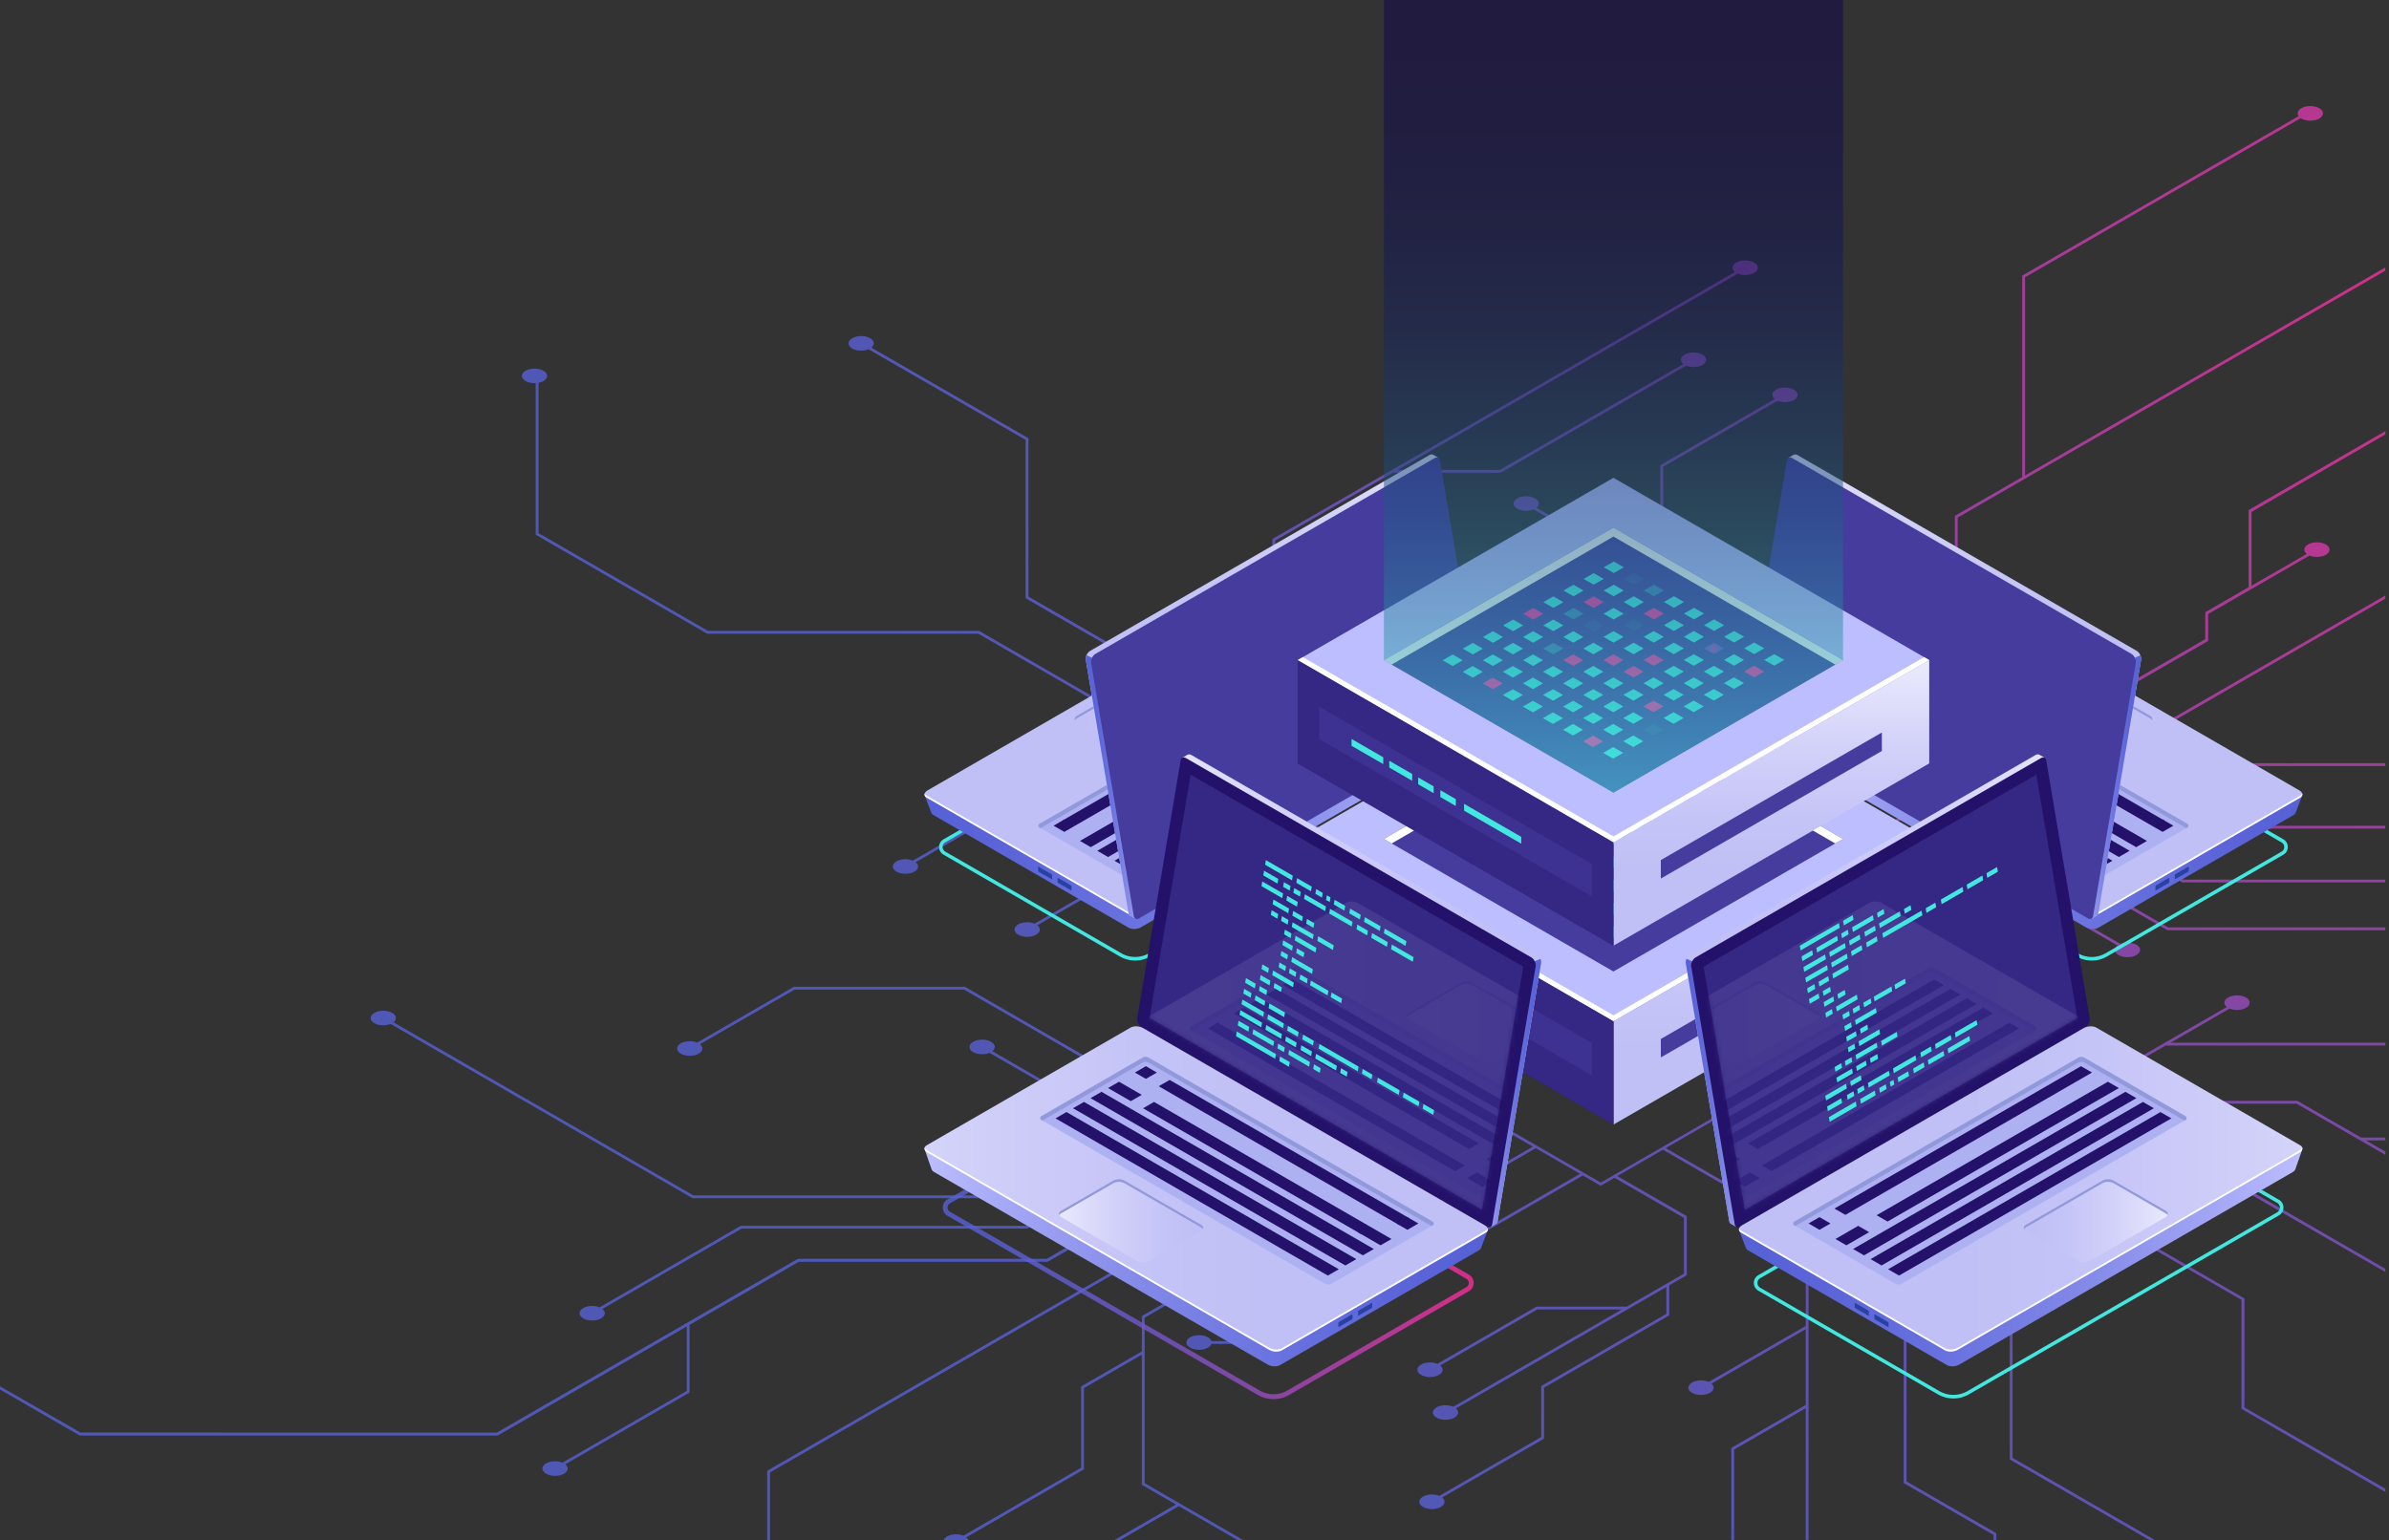 <svg xmlns="http://www.w3.org/2000/svg" xmlns:xlink="http://www.w3.org/1999/xlink" width="611" height="394" fill="none"><rect width="100%" height="100%" fill="#333333" stroke="none"/><style>.B{opacity:.4}.C{fill:#42e8e0}.D{opacity:.1}.E{opacity:.8}.F{fill:#9198db}.G{fill:#24126a}.H{fill:#fff}.I{fill:#453c9e}.J{fill:#ff2c9c}.K{fill:#adb1f2}.L{opacity:.51}.M{fill:#2842a2}</style><path fill="url(#C)" d="M593.156 27.687c-1.261-.732-3.305-.732-4.566 0-.945.549-1.179 1.352-.701 2.023l-70.697 40.813v51.52l-17.224 9.944v56.035l-58.993 34.062-9.192-5.308 45.491-26.263v-30.717l-.183-.101-51.724-29.863V119.41l29.253-16.889c1.261.529 3.03.468 4.169-.183 1.261-.732 1.261-1.911 0-2.633-1.261-.732-3.305-.732-4.565 0-1.139.661-1.241 1.678-.326 2.41l-29.252 16.888v11.256l.183.102 51.723 29.862v29.883l-34.367 19.848v-12.802l15.76-9.1c1.261.529 3.03.468 4.169-.183 1.26-.732 1.26-1.911 0-2.633-1.261-.732-3.305-.732-4.566 0-1.138.661-1.24 1.678-.325 2.41l-15.76 9.1v13.635l-10.391 5.999-12.293-7.097v-22.288l23.182-13.391V158.2l-.183-.102-48.815-28.185c.915-.732.813-1.749-.325-2.41-1.261-.732-3.305-.732-4.566 0s-1.261 1.912 0 2.634c1.139.661 2.908.712 4.169.183l48.988 28.287v14.57l-22.46 12.974v-15.363l-.183-.102-29.863-17.245c.915-.732.813-1.748-.325-2.409-1.261-.732-3.305-.732-4.566 0s-1.261 1.911 0 2.633c1.139.661 2.908.712 4.169.183l30.046 17.346v37.651l-8.633-4.982-14.224 8.216-12.883-7.443v-18.078l-.183-.102-34.062-19.664V149.75c.702-.04 1.383-.213 1.922-.528 1.261-.732 1.261-1.912 0-2.634-1.261-.732-3.305-.732-4.565 0s-1.261 1.912 0 2.634c.538.315 1.22.478 1.921.528v17.459l.183.101 34.062 19.665v17.244l-55.434-32.008v-33.93l30.066-17.356h27.595l.081-.051 47.351-27.331c1.261.529 3.03.468 4.169-.183 1.261-.732 1.261-1.912 0-2.633-1.261-.732-3.304-.732-4.565 0-1.139.661-1.241 1.678-.325 2.41l-46.904 27.076h-26.152l86.985-50.218c1.261.529 3.03.468 4.169-.183 1.261-.732 1.261-1.912 0-2.633-1.261-.732-3.304-.732-4.565 0-1.139.661-1.241 1.678-.326 2.41l-118.301 68.297v34.763l.183.102 68.866 39.756-13.859 8.002-117.58-67.88V112.12l-.183-.102-39.989-23.081c.915-.732.813-1.749-.326-2.41-1.26-.732-3.304-.732-4.565 0s-1.261 1.911 0 2.633c1.139.661 2.908.712 4.169.183l40.162 23.193v40.508l.183.102 117.397 67.778-13.198 7.615-116.278-67.137h-69.344l-43.335-25.023V97.926a4.3 4.3 0 0 0 1.251-.437c1.261-.732 1.261-1.911 0-2.633-1.261-.732-3.305-.732-4.565 0s-1.261 1.912 0 2.633c.711.407 1.667.58 2.592.529v38.78l.183.101 43.691 25.227h69.344l98.16 56.675h-19.746l-33.503-19.339h-25.806l-.081.05-35.79 20.661c-1.261-.528-3.03-.467-4.169.183-1.261.732-1.261 1.912 0 2.634 1.261.732 3.304.732 4.565 0 1.139-.661 1.241-1.678.325-2.41l35.343-20.407h25.42l33.503 19.339h21.189l16.34 9.436-35.221 20.336-10.016-5.786v-15.18l-25.47-14.693c.915-.732.814-1.749-.325-2.41-1.261-.732-3.305-.732-4.565 0s-1.261 1.912 0 2.634c1.138.661 2.908.712 4.168.183l25.44 14.692v14.347l-27.138-15.668h-12.852l-.081.05-15.323 8.846c-1.261-.528-3.03-.467-4.169.183-1.26.732-1.26 1.912 0 2.634 1.261.732 3.305.732 4.566 0 1.138-.661 1.24-1.678.325-2.41l14.875-8.592h12.456l37.346 21.556-6.782 3.914 21.647 12.497-10.137 5.856h-15.333l-10.971-6.334c.875-.722.753-1.729-.366-2.38-1.261-.732-3.304-.732-4.565 0s-1.261 1.912 0 2.634c1.149.661 2.948.712 4.219.163l11.49 6.629h14.275l-25.856 14.926-60.824-35.119h-43.772l-.081.051-24.647 14.224c-1.26-.528-3.03-.467-4.168.183-1.261.732-1.261 1.912 0 2.634 1.26.732 3.304.732 4.565 0 1.139-.661 1.24-1.678.325-2.41l24.199-13.97h43.376l46.914 27.086h-20.081l-19.624-11.326c.915-.732.813-1.749-.325-2.41-1.261-.732-3.305-.732-4.566 0s-1.26 1.911 0 2.633c1.139.661 2.908.712 4.169.183l20.153 11.642h21.525l12.13 7.006-30.88 17.824h-98.688l-76.675-44.27c.915-.732.814-1.749-.325-2.41-1.261-.732-3.305-.732-4.565 0s-1.261 1.911 0 2.633c1.139.661 2.908.712 4.169.183l77.204 44.576h97.631l-12.252 7.076h-73.056l-.081.051-36.024 20.804c-1.261-.529-3.03-.468-4.169.183-1.261.732-1.261 1.911 0 2.633 1.261.732 3.304.732 4.565 0 1.139-.661 1.241-1.678.326-2.41l35.587-20.539h73.055l.081-.05 82.796-47.799 9.192 5.308-87.046 50.259h-63.66l-.082.051-76.888 44.392H20.569L0 354.641v.833l20.397 11.775H127.31l.082-.051 48.256-27.86v16.492l-31.805 18.363c-1.261-.529-3.03-.467-4.169.183-1.261.732-1.261 1.912 0 2.634 1.261.732 3.305.732 4.566 0 1.138-.661 1.24-1.678.325-2.41l31.805-18.363v-17.224h-.163l28.083-16.218h63.66l.082-.051 87.493-50.513 10.443 6.03-169.761 98.006v17.713h.722v-17.296l169.76-98.007 12.903 7.453-87.564 50.554v9.04l-15.526 8.967v20.794l-30.107 17.386c-1.261-.528-3.03-.467-4.169.183-.457.265-.752.59-.874.936h6.294c-.092-.254-.265-.488-.529-.702l30.106-17.387v-20.793l14.805-8.551v33.289l8.734 5.044-15.74 9.09h1.444l15.018-8.673 15.017 8.673h1.444l-25.206-14.55v-42.329l87.565-50.554 11.744 6.782-61.973 35.78c-1.26-.528-3.03-.467-4.168.183-1.261.733-1.261 1.912 0 2.634 1.26.732 3.304.732 4.565 0 1.139-.661 1.24-1.678.325-2.41l61.973-35.78 11.337 6.548-74.133 42.796h-20.143c-.122-.346-.416-.681-.884-.956-1.261-.732-3.305-.732-4.565 0s-1.261 1.912 0 2.634c1.26.732 3.304.732 4.565 0 .468-.275.762-.61.884-.956h20.336l.081-.051 74.57-43.05 4.576 2.643 3.518-2.033 17.763 10.249v14.275l-14.672 8.47v-.04h-23.03l-.081.05-25.267 14.591c-1.261-.529-3.03-.468-4.169.183-1.261.732-1.261 1.912 0 2.634 1.261.732 3.305.732 4.565 0 1.139-.661 1.241-1.678.326-2.41l24.819-14.327h21.647l-43.141 24.901c-1.271-.569-3.091-.529-4.261.143-1.26.732-1.26 1.911 0 2.633 1.261.732 3.305.732 4.566 0 1.108-.641 1.24-1.627.396-2.359l53.808-31.062v6.863l-32.008 18.485v13.045l-26.06 15.048c-1.261-.528-3.03-.467-4.169.183-1.261.732-1.261 1.912 0 2.634 1.261.732 3.305.732 4.565 0 1.139-.661 1.241-1.678.326-2.41l26.06-15.048v-13.045l32.008-18.485v-7.697l4.484-2.593v-15.109l-17.763-10.25 11.672-6.741 36.543 21.098v23.986l-24.819 14.326c-1.271-.569-3.091-.528-4.261.143-1.26.732-1.26 1.911 0 2.633 1.261.732 3.305.732 4.566 0 1.108-.64 1.24-1.627.396-2.359l24.108-13.919v19.379l-19.044 11.002v23.528h.722v-23.111l18.322-10.575v33.686h.722v-79.136l-36.543-21.098 13.106-7.564 47.768 27.575v65.683l22.959 13.259v1.291h.722v-1.708l-22.959-13.259v-65.683l-47.768-27.575 9.71-5.613 64.464 37.214v56.034l35.638 20.58h1.444l-36.36-20.996v-56.035l-64.464-37.214 15.74-9.09 107.259 61.922v27.88l36.798 21.281v-.834L574.03 360.05v-27.88l-60.325-34.835h47.707l48.653 28.094v-.834l-48.46-27.982h-49.151l-45.673-26.365 18.302-10.564 39.257 22.664h63.04l22.685 13.096v-.834l-4.973-2.867h4.973v-.722h-6.223l-16.269-9.395h-63.04l-10.991-6.345h26.802l.082-.05 13.441-7.758h56.014l.184.111v-.833h-54.947l15.13-8.734c1.26.528 3.03.467 4.168-.183 1.261-.732 1.261-1.912 0-2.634-1.26-.732-3.304-.732-4.565 0-1.139.661-1.24 1.678-.325 2.41l-29.385 16.97h-27.86l-26.497-15.292 9.792-5.654-6.304-3.64h18.312l23.935 13.818c-.915.732-.814 1.749.325 2.41 1.261.732 3.305.732 4.565 0s1.261-1.912 0-2.633c-1.138-.661-2.908-.712-4.168-.183l-24.464-14.123h-19.756l-13.401-7.738 8.236-4.759h14.611l12.852-7.422h9.588l21.657 12.506c-.976.732-.894 1.78.265 2.451 1.261.732 3.304.732 4.565 0s1.261-1.912 0-2.634c-1.118-.64-2.837-.712-4.098-.223L520.1 228.652h-9.974l-12.852 7.423h-13.167l26.344-15.211h14.225l29.649 17.112h55.729v-.722h-55.536l-29.649-17.112h-14.611l-.081.051-36.279 20.945-9.517-5.49 40.996-23.671h28.917l23.854 13.767h51.917v-.722h-51.714l-22.603-13.045h74.317v-.722H505.194l-.081.051-41.433 23.925-10.819-6.243 57.163-33.005h100.041v-.722h-72.903l72.903-42.094v-.834l-74.347 42.928h-25.165l54.194-31.286v-6.894l25.938-14.966c1.261.528 3.03.467 4.169-.184 1.26-.732 1.26-1.911 0-2.633-1.261-.732-3.305-.732-4.566 0-1.139.661-1.24 1.678-.325 2.41l-14.123 8.154v-18.901l34.225-19.828v-.833l-34.957 20.183v19.735l-11.093 6.406v6.894l-54.642 31.55.183.315-57.427 33.157-10.442-6.029 58.993-34.062v-56.035l109.385-63.161v-.834l-92.151 53.208V70.94l70.534-40.722c.051.03.091.071.142.102 1.261.732 3.305.732 4.566 0s1.26-1.912 0-2.633m-99.014 225.927-84.738 48.927-84.728-48.917 84.738-48.927z" class="E"/><path d="M290.32 245.734a7.87 7.87 0 0 1-3.915-1.047l-45.094-26.04a2.24 2.24 0 0 1-1.129-1.962 2.26 2.26 0 0 1 1.129-1.963l81.596-47.107a.46.46 0 0 1 .458 0l.376.214 48.398 27.951c.712.407 1.129 1.139 1.129 1.962s-.427 1.556-1.129 1.963l-77.905 44.982a7.84 7.84 0 0 1-3.914 1.047m32.811-77.204-81.373 46.975a1.35 1.35 0 0 0-.681 1.18 1.35 1.35 0 0 0 .681 1.179l45.094 26.04c2.095 1.21 4.83 1.21 6.925 0l77.905-44.982a1.34 1.34 0 0 0 .681-1.18 1.35 1.35 0 0 0-.681-1.179z" class="C"/><path fill="url(#D)" d="m377.996 183.131-4.738 2.471-47.463-27.402c-.793-.458-2.186-.397-3.101.132l-81.871 47.27-4.352-2.156 1.729 4.515c.081.193.234.376.498.529l49.995 28.866c.793.457 2.186.396 3.101-.132l83.772-48.368c.376-.214.61-.478.701-.743h.011z"/><path fill="url(#E)" d="m377.264 183.914-85.857 49.568c-.935.539-2.358.6-3.172.132L237 204.036c-.814-.468-.712-1.291.224-1.83l85.856-49.568c.935-.539 2.359-.6 3.172-.132l51.236 29.578c.813.468.711 1.281-.224 1.83"/><path d="m377.264 183.416-85.857 49.568c-.935.539-2.358.6-3.172.132L237 203.538c-.264-.153-.427-.346-.498-.549-.132.386.03.773.498 1.047l51.235 29.578c.814.468 2.237.407 3.172-.132l85.857-49.568c.63-.366.874-.854.722-1.281-.092.275-.336.559-.722.783" class="H"/><path d="M265.5 222.755v-.946c0-.091.051-.132.122-.091l3.325 1.922c.071.04.122.142.122.233v.946c0 .092-.051.132-.122.092l-3.325-1.922a.31.31 0 0 1-.122-.234m4.972 2.867v-.945c0-.092.051-.133.122-.092l3.325 1.922c.071.04.122.142.122.234v.945c0 .092-.051.132-.122.092l-3.325-1.922c-.071-.041-.122-.142-.122-.234" class="M"/><path d="m265.876 210.757 71.347-41.19a1.54 1.54 0 0 1 1.536 0l25.409 14.703a.545.545 0 0 1 0 .946l-71.317 41.169a1.54 1.54 0 0 1-1.535 0l-25.44-14.682a.545.545 0 0 1 0-.946" class="K"/><path d="m265.876 211.703.254.152 71.093-41.047a1.53 1.53 0 0 1 1.536 0l25.155 14.55.254-.142a.545.545 0 0 0 0-.946l-25.409-14.703a1.54 1.54 0 0 0-1.536 0l-71.347 41.19a.545.545 0 0 0 0 .946" class="F"/><g class="G"><path d="m340.68 173.289-65.724 37.946-3.254-1.302 66.223-38.24zm6.752 3.904-58.129 33.554-2.756-1.586 58.129-33.564zm4.402 2.532-68.439 39.522-2.755-1.596 68.439-39.512zm4.403 2.542-68.439 39.522-2.766-1.596 68.45-39.512zm4.403 2.542-68.45 39.522-2.755-1.596 68.449-39.512z"/><path d="m274.956 211.235-2.755 1.586-2.756-1.586 2.756-1.597zm17.692-2.41-13.686 7.9-2.755-1.596 13.787-7.961z"/></g><path fill="url(#F)" d="m291.275 192.292 19.238-11.103c.752-.437.752-1.139 0-1.576l-13.157-7.595c-.753-.437-1.973-.437-2.725 0l-19.238 11.103c-.752.437-.752 1.139 0 1.576l13.157 7.595c.753.438 1.973.438 2.725 0"/><path d="m275.403 183.772 19.238-11.103c.752-.438 1.972-.438 2.725 0l13.157 7.595c.234.132.386.295.468.468.203-.377.05-.804-.468-1.109l-13.157-7.595c-.753-.437-1.973-.437-2.725 0l-19.238 11.103c-.518.305-.671.732-.467 1.108.081-.172.234-.335.467-.467" class="F"/><path fill="url(#G)" d="m377.854 181.86-10.849-64.392.874-.366-1.312-.752v.01c-.254-.173-.61-.163-1.006.071l-86.741 50.076c-.712.407-1.251 1.464-1.129 2.206l10.941 64.901c.061.336.223.559.457.661l1.281.742.224-1.2-.071.021 86.212-49.781c.702-.407 1.241-1.454 1.119-2.197"/><path fill="url(#H)" d="m279.298 168.266-1.424-.63c-.162.366-.234.752-.183 1.077l10.941 64.901c.061.336.223.559.457.661l1.281.742.224-1.2-.071.021 4.362-2.522z"/><path d="m378.087 184.839-86.741 50.077c-.671.386-1.24.162-1.362-.529l-10.941-64.901c-.122-.742.417-1.789 1.129-2.206l86.741-50.076c.671-.387 1.241-.163 1.363.528l10.94 64.901c.122.742-.417 1.8-1.129 2.206" class="I"/><path d="M534.976 245.734a7.84 7.84 0 0 1-3.915-1.047l-77.905-44.982c-.712-.407-1.129-1.139-1.129-1.963s.427-1.555 1.129-1.962l48.785-28.165a.46.46 0 0 1 .457 0l81.596 47.107a2.24 2.24 0 0 1 1.129 1.963 2.26 2.26 0 0 1-1.129 1.962l-45.104 26.04a7.83 7.83 0 0 1-3.914 1.047m-32.812-77.204-.152.092-48.409 27.951a1.34 1.34 0 0 0-.681 1.179 1.35 1.35 0 0 0 .681 1.18l77.906 44.982a7.06 7.06 0 0 0 6.924 0l45.094-26.04a1.35 1.35 0 0 0 .681-1.179 1.35 1.35 0 0 0-.681-1.18z" class="C"/><path fill="url(#I)" d="m447.309 183.131 4.739 2.471 47.463-27.402c.793-.458 2.186-.397 3.101.132l81.87 47.27 4.352-2.156-1.728 4.515c-.082.193-.234.376-.498.529l-49.995 28.866c-.793.457-2.186.396-3.101-.132l-83.772-48.368c-.377-.214-.611-.478-.702-.743h-.01z"/><path fill="url(#J)" d="m448.042 183.914 85.856 49.568c.935.539 2.359.6 3.172.132l51.236-29.578c.813-.468.711-1.291-.224-1.83l-85.857-49.568c-.935-.539-2.358-.6-3.172-.132l-51.235 29.578c-.824.468-.722 1.281.224 1.83"/><path d="m448.042 183.416 85.856 49.568c.935.539 2.359.6 3.172.132l51.236-29.578c.264-.153.427-.346.498-.549.132.386-.031.773-.498 1.047l-51.236 29.578c-.813.468-2.237.407-3.172-.132l-85.856-49.568c-.631-.366-.875-.854-.722-1.281.091.275.325.559.722.783" class="H"/><path d="M559.795 222.755v-.946c0-.091-.051-.132-.122-.091l-3.325 1.922c-.071.04-.122.142-.122.233v.946c0 .092.051.132.122.092l3.325-1.922c.071-.041.122-.142.122-.234m-4.962 2.867v-.945c0-.092-.05-.133-.122-.092l-3.325 1.922c-.071.04-.122.142-.122.234v.945c0 .092.051.132.122.092l3.325-1.922a.31.31 0 0 0 .122-.234" class="M"/><path d="m559.419 210.757-71.347-41.19a1.54 1.54 0 0 0-1.535 0l-25.41 14.703a.545.545 0 0 0 0 .946l71.317 41.169a1.54 1.54 0 0 0 1.535 0l25.44-14.682a.545.545 0 0 0 0-.946" class="K"/><path d="m559.419 211.703-.254.152-71.093-41.047a1.53 1.53 0 0 0-1.535 0l-25.155 14.55-.255-.142a.545.545 0 0 1 0-.946l25.41-14.703a1.54 1.54 0 0 1 1.535 0l71.347 41.19a.545.545 0 0 1 0 .946" class="F"/><g class="G"><path d="m484.615 173.289 65.724 37.946 3.254-1.302-66.223-38.24zm-6.751 3.904 58.129 33.554 2.755-1.586-58.129-33.564zm-4.403 2.532 68.449 39.522 2.756-1.596-68.45-39.512zm-4.403 2.542 68.45 39.522 2.755-1.596-68.449-39.512zm-4.392 2.542 68.439 39.522 2.755-1.596-68.439-39.512z"/><path d="m550.339 211.235 2.756 1.586 2.755-1.586-2.755-1.597zm-17.692-2.41 13.696 7.9 2.756-1.596-13.788-7.961z"/></g><path fill="url(#K)" d="m534.02 192.292-19.237-11.103c-.753-.437-.753-1.139 0-1.576l13.157-7.595c.752-.437 1.972-.437 2.725 0l19.237 11.103c.752.437.752 1.139 0 1.576l-13.157 7.595c-.752.438-1.973.438-2.725 0"/><path d="m549.902 183.772-19.237-11.103c-.753-.438-1.973-.438-2.725 0l-13.157 7.595c-.234.132-.387.295-.468.468-.203-.377-.051-.804.468-1.109l13.157-7.595c.752-.437 1.972-.437 2.725 0l19.237 11.103c.519.305.671.732.468 1.108a1.15 1.15 0 0 0-.468-.467" class="F"/><path fill="url(#L)" d="m447.442 181.86 10.849-64.392-.875-.366 1.312-.752v.01c.254-.173.61-.163 1.006.071l86.741 50.076c.712.407 1.251 1.464 1.129 2.206l-10.94 64.901c-.061.336-.224.559-.458.661l-1.281.742-.224-1.2.071.021-86.212-49.781c-.701-.407-1.24-1.454-1.118-2.197"/><path fill="url(#M)" d="m545.998 168.266 1.423-.63c.163.366.234.752.183 1.077l-10.94 64.901c-.061.336-.224.559-.458.661l-1.281.742-.224-1.2.071.021-4.362-2.522z"/><path d="m447.208 184.839 86.741 50.077c.671.386 1.24.162 1.362-.529l10.941-64.901c.122-.742-.417-1.789-1.129-2.206l-86.741-50.076c-.671-.387-1.24-.163-1.362.528l-10.941 64.901c-.122.742.417 1.8 1.129 2.206" class="I"/><path fill="#bcbeff" d="m412.648 261.26-80.763-46.629 80.763-46.629 80.762 46.629z"/><path d="m412.648 248.53-58.709-33.899 58.709-33.899 58.718 33.899z" class="I"/><use xlink:href="#g" class="H"/><path fill="url(#N)" d="M493.41 214.631v26.436l-80.762 46.629V261.26z"/><path d="M331.885 214.631v26.426l80.763 46.639V261.26z" class="G"/><path d="M337.356 226.507v8.317l69.821 40.315v-8.317z" class="L I"/><path d="m412.648 259.745-79.451-45.877-1.312.763 80.763 46.629 80.762-46.629-1.312-.753z" class="H"/><g class="I"><path d="M481.3 233.156v4.729l-56.532 32.638v-4.728z"/><path d="M331.885 214.631v26.426l80.763 46.639V261.26z" class="L"/></g><g class="C"><path d="m389.069 259.857-14.622-8.45v1.749l14.622 8.44zm-16.726-9.649-3.966-2.288v1.749l3.956 2.288zm-18.567-10.707-8.103-4.687-.01 1.749 8.113 4.677zm7.403 4.271-5.867-3.386v1.738l5.856 3.386zm5.49 3.172-3.955-2.288-.01 1.739 3.965 2.298zm46.06-54.57-2.562-1.485 2.562-1.474 2.572 1.474z"/><path d="m417.864 195.332-2.563-1.484 2.563-1.474 2.562 1.474z" class="D"/><path d="m422.988 198.291-2.562-1.474 2.562-1.484 2.573 1.484z" class="B"/><path d="m428.123 201.26-2.562-1.484 2.562-1.485 2.562 1.485z"/><use xlink:href="#h" class="B"/><path d="m438.382 207.178-2.572-1.485 2.572-1.474 2.562 1.474zm5.125 2.959-2.563-1.475 2.563-1.484 2.562 1.484zm5.134 2.969-2.572-1.485 2.572-1.484 2.563 1.484z"/><use xlink:href="#i" class="D"/><use xlink:href="#j"/><path d="m412.709 198.312-2.563-1.485 2.563-1.484 2.572 1.484z"/><use xlink:href="#k"/><use xlink:href="#l"/><use xlink:href="#m"/><use xlink:href="#n"/><path d="m438.362 213.116-2.573-1.485 2.573-1.474 2.562 1.474z"/><use xlink:href="#o"/><use xlink:href="#p"/><use xlink:href="#q"/><use xlink:href="#i" x="-46.202" y="-14.784"/><path d="m412.688 204.239-2.562-1.474 2.562-1.484 2.563 1.484z"/><use xlink:href="#r" class="D"/><use xlink:href="#s" class="B"/><use xlink:href="#t" class="B"/><use xlink:href="#j" x="25.623" y="20.742"/><use xlink:href="#u"/><use xlink:href="#n" x="10.239" y="11.856"/><path d="m397.284 201.291-2.562-1.474 2.562-1.485 2.562 1.485zm5.125 2.959-2.563-1.475 2.563-1.484 2.572 1.484z" class="B"/><path d="m407.543 207.219-2.562-1.485 2.562-1.484 2.563 1.484z" class="D"/><use xlink:href="#i" x="-41.098" y="-5.887"/><use xlink:href="#m" x="-10.3" y="5.948"/><use xlink:href="#v"/><use xlink:href="#w" class="B"/><use xlink:href="#o" x="-10.3" y="5.948"/><use xlink:href="#p" x="-10.3" y="5.948"/><use xlink:href="#q" x="-10.3" y="5.948"/><use xlink:href="#i" x="-56.502" y="-8.836"/><use xlink:href="#k" x="-15.455" y="8.917"/><use xlink:href="#x"/><use xlink:href="#s" x="-10.3" y="5.948"/><use xlink:href="#t" x="-10.3" y="5.948"/><use xlink:href="#i" x="-30.859" y="5.968"/><use xlink:href="#u" x="-10.3" y="5.948"/><use xlink:href="#n" x="-.061" y="17.804"/><use xlink:href="#o" x="-56.502" y="-8.836"/><use xlink:href="#j" x="-15.475" y="14.855"/><path d="m397.244 213.167-2.563-1.485 2.563-1.484 2.562 1.484z" class="B"/><use xlink:href="#l" x="-20.6" y="11.896"/><use xlink:href="#y" class="D"/><use xlink:href="#v" x="-10.3" y="5.948"/><use xlink:href="#w" x="-10.3" y="5.948"/><use xlink:href="#z"/><use xlink:href="#AA"/><path d="m381.829 210.208-2.562-1.474 2.562-1.485 2.573 1.485z"/><use xlink:href="#n" x="-46.263" y="3.02"/><use xlink:href="#o" x="-51.398" y=".061" class="B"/><use xlink:href="#p" x="-51.398" y=".061"/><path d="m402.348 222.053-2.563-1.474 2.563-1.485 2.562 1.485z"/><path d="m407.482 225.022-2.572-1.484 2.572-1.485 2.563 1.485z" class="D"/><use xlink:href="#AB" class="B"/><use xlink:href="#u" x="-20.6" y="11.896"/><path d="m422.866 233.899-2.562-1.475 2.562-1.484 2.563 1.484z" class="D"/><path d="m376.684 213.187-2.562-1.484 2.562-1.475 2.563 1.475z"/><path d="m381.809 216.146-2.562-1.474 2.562-1.485 2.562 1.485z" class="B"/><use xlink:href="#u" x="-51.398" y=".061"/><use xlink:href="#n" x="-41.159" y="11.917"/><path d="m397.203 225.033-2.573-1.485 2.573-1.474 2.562 1.474z"/><use xlink:href="#v" x="-20.6" y="11.896"/><use xlink:href="#r" x="-10.361" y="23.752"/><use xlink:href="#s" x="-10.361" y="23.752" class="B"/><use xlink:href="#t" x="-10.361" y="23.752"/><use xlink:href="#v" x="-51.398" y=".061"/><path d="m376.664 219.125-2.572-1.484 2.572-1.485 2.562 1.485z" class="D"/><use xlink:href="#z" x="-41.098" y="-5.887"/><use xlink:href="#AA" x="-41.098" y="-5.887"/><use xlink:href="#j" x="-15.536" y="32.659"/><path d="m397.183 230.97-2.573-1.484 2.573-1.485 2.562 1.485z"/><use xlink:href="#AB" x="-10.3" y="5.948" class="B"/><use xlink:href="#y" x="-.061" y="17.804"/><use xlink:href="#v" x="-10.361" y="23.752"/></g><path fill="#bcbeff" d="m412.648 215.495-80.763-46.629 80.763-46.629 80.762 46.629z"/><path d="m412.648 202.765-58.709-33.899 58.709-33.899 58.718 33.899z" class="I"/><use xlink:href="#g" y="-45.765" class="H"/><path fill="url(#O)" d="M493.41 168.866v26.436l-80.762 46.629v-26.436z"/><path d="M331.885 168.866v26.426l80.763 46.639v-26.436z" class="G"/><path d="M337.356 180.742v8.327l69.821 40.305v-8.317z" class="L I"/><path d="m412.648 213.98-79.451-45.877-1.312.763 80.763 46.629 80.762-46.629-1.312-.753z" class="H"/><g class="I"><path d="M481.3 187.391v4.728l-56.532 32.639v-4.728z"/><path d="M331.885 168.866v26.426l80.763 46.639v-26.436z" class="L"/></g><g class="C"><path d="m389.069 214.092-14.622-8.449v1.748l14.622 8.45zm-16.726-9.649-3.966-2.288v1.749l3.956 2.288zm-18.567-10.707-8.103-4.687-.01 1.749 8.113 4.677zm7.403 4.27-5.867-3.385v1.738l5.856 3.386zm5.49 3.173-3.955-2.288-.01 1.749 3.965 2.288zm46.06-54.57-2.562-1.485 2.562-1.474 2.572 1.474z"/><path d="m417.864 149.567-2.563-1.474 2.563-1.484 2.562 1.484z" class="D"/><path d="m422.988 152.526-2.562-1.474 2.562-1.485 2.573 1.485z" class="B"/><path d="m428.123 155.495-2.562-1.484 2.562-1.485 2.562 1.485z"/><use xlink:href="#h" y="-45.765" class="B"/><use xlink:href="#p" x="-10.239" y="-57.621"/><path d="m443.507 164.372-2.563-1.475 2.563-1.484 2.562 1.484zm5.134 2.969-2.572-1.485 2.572-1.484 2.563 1.484z"/><use xlink:href="#l" x="30.798" y="-33.93" class="D"/><use xlink:href="#j" y="-45.765"/><path d="m412.709 152.547-2.563-1.485 2.563-1.484 2.572 1.484z"/><use xlink:href="#k" y="-45.765"/></g><use xlink:href="#AB" x="10.361" y="-69.517" class="E J"/><g class="C"><use xlink:href="#m" y="-45.765"/><use xlink:href="#n" y="-45.765"/></g><path fill="url(#P)" d="m438.362 167.351-2.573-1.485 2.573-1.474 2.562 1.474z" class="E"/><use xlink:href="#o" y="-45.765" class="C"/><use xlink:href="#x" x="41.098" y="-39.878" class="E J"/><path d="m402.429 152.557-2.562-1.485 2.562-1.474 2.573 1.474z" class="C"/><use xlink:href="#l" x="-15.404" y="-48.714" class="E J"/><g class="C"><path d="M412.688 158.474 410.126 157l2.562-1.484 2.563 1.484z"/><path d="m417.823 161.443-2.572-1.484 2.572-1.485 2.562 1.485z" class="D"/><use xlink:href="#h" x="-10.3" y="-39.817" class="B"/><use xlink:href="#AA" x=".061" y="-63.569" class="B"/><use xlink:href="#j" x="25.623" y="-25.023"/><path d="m438.342 173.289-2.573-1.485 2.573-1.484 2.562 1.484z"/><use xlink:href="#i" x="-10.3" y="-39.817"/><use xlink:href="#j" x="-10.3" y="-39.817" class="B"/><path d="m402.409 158.484-2.563-1.474 2.563-1.484 2.572 1.484z" class="B"/><path d="m407.543 161.453-2.562-1.484 2.562-1.485 2.563 1.485z" class="D"/><use xlink:href="#AB" x=".061" y="-63.569"/><use xlink:href="#m" x="-10.3" y="-39.817"/></g><use xlink:href="#v" y="-45.765" class="E J"/><g class="C"><use xlink:href="#w" y="-45.765" class="B"/><use xlink:href="#o" x="-10.3" y="-39.817"/><use xlink:href="#x" x="30.798" y="-33.93"/></g><use xlink:href="#q" x="-10.3" y="-39.817" class="E J"/><g class="C"><use xlink:href="#i" x="-56.502" y="-54.601"/><path d="m402.388 164.422-2.562-1.474 2.562-1.484 2.563 1.484z"/><use xlink:href="#r" x="-10.3" y="-39.817"/></g><g class="J"><use xlink:href="#s" x="-10.3" y="-39.817" class="E"/><use xlink:href="#t" x="-10.3" y="-39.817" class="E"/></g><g class="C"><path d="m422.907 176.268-2.562-1.474 2.562-1.485 2.562 1.485z"/><use xlink:href="#u" x="-10.3" y="-39.817"/><use xlink:href="#n" x="-.061" y="-27.961"/><use xlink:href="#o" x="-56.502" y="-54.601"/><use xlink:href="#j" x="-15.475" y="-30.91"/><path d="m397.244 167.402-2.563-1.485 2.563-1.484 2.562 1.484z" class="B"/></g><use xlink:href="#l" x="-20.6" y="-33.869" class="E J"/><g class="C"><use xlink:href="#y" y="-45.765" class="D"/><use xlink:href="#v" x="-10.3" y="-39.817"/><path d="m417.762 179.247-2.572-1.484 2.572-1.485 2.562 1.485z"/></g><use xlink:href="#z" y="-45.765" class="E J"/><g class="C"><use xlink:href="#AA" y="-45.765"/><use xlink:href="#q" x="-20.6" y="-33.869"/><use xlink:href="#i" x="-66.802" y="-48.653"/><use xlink:href="#o" x="-51.398" y="-45.704" class="B"/><use xlink:href="#x" x="-10.3" y="-39.817"/><use xlink:href="#s" x="-20.6" y="-33.869"/><use xlink:href="#t" x="-20.6" y="-33.869" class="D"/><use xlink:href="#AB" y="-45.765" class="B"/><use xlink:href="#m" x="-10.361" y="-22.013"/><path d="m422.866 188.144-2.562-1.485 2.562-1.484 2.563 1.484z" class="D"/><use xlink:href="#o" x="-66.802" y="-48.653"/><use xlink:href="#j" x="-25.775" y="-24.962" class="B"/><use xlink:href="#u" x="-51.398" y="-45.704"/><use xlink:href="#n" x="-41.159" y="-33.848"/><path d="m397.203 179.267-2.573-1.484 2.573-1.474 2.562 1.474z"/><use xlink:href="#v" x="-20.6" y="-33.869"/><use xlink:href="#r" x="-10.361" y="-22.013"/><use xlink:href="#s" x="-10.361" y="-22.013" class="B"/><use xlink:href="#AA" x="-10.3" y="-39.817"/><use xlink:href="#v" x="-51.398" y="-45.704"/><use xlink:href="#w" x="-51.398" y="-45.704" class="D"/></g><use xlink:href="#z" x="-41.098" y="-51.652" class="E J"/><g class="C"><path d="m386.923 179.278-2.572-1.475 2.572-1.484 2.563 1.484zm5.125 2.958-2.562-1.474 2.562-1.484 2.562 1.484zm5.135 2.969-2.573-1.484 2.573-1.485 2.562 1.485z"/><use xlink:href="#AB" x="-10.3" y="-39.817" class="B"/></g><use xlink:href="#m" x="-20.661" y="-16.065" class="E J"/><g class="C"><use xlink:href="#v" x="-10.361" y="-22.013"/><path d="M499.592 357.762a7.94 7.94 0 0 1-3.986-1.067l-45.897-26.498a2.27 2.27 0 0 1-1.149-1.992 2.27 2.27 0 0 1 1.149-1.993l83.04-47.941a.46.46 0 0 1 .458 0l49.649 28.663a2.27 2.27 0 0 1 1.149 1.992 2.27 2.27 0 0 1-1.149 1.993l-79.278 45.776a7.97 7.97 0 0 1-3.986 1.067m33.391-78.566-82.816 47.809c-.438.254-.692.701-.692 1.21s.265.955.692 1.21l45.897 26.497a7.21 7.21 0 0 0 7.056 0l79.278-45.775c.437-.255.691-.702.691-1.21s-.264-.956-.691-1.21z"/></g><path fill="url(#Q)" d="m533.085 259.755-11.043-65.531.885-.376-1.332-.763v.011c-.254-.173-.62-.163-1.027.071l-88.276 50.96c-.722.417-1.271 1.495-1.149 2.247l11.133 66.05c.061.346.224.57.468.671l1.302.753.223-1.221-.071.021 87.738-50.656c.721-.417 1.271-1.484 1.149-2.237"/><path fill="url(#R)" d="m432.78 245.927-1.454-.64c-.163.376-.244.762-.183 1.088l11.133 66.049c.061.346.224.57.468.671l1.302.753.223-1.22-.071.02 4.443-2.562z"/><path d="m533.318 262.795-88.276 50.961c-.681.397-1.261.163-1.383-.539l-11.133-66.049c-.133-.753.416-1.82 1.149-2.247l88.276-50.961c.681-.397 1.261-.163 1.383.539l11.133 66.049c.133.753-.416 1.831-1.149 2.247" class="G"/><path d="M520.792 198.179 435.708 247.3l10.554 62.206 85.033-49.09z" class="L I"/><path fill="url(#S)" d="m588.814 294.061-4.82 2.512-48.307-27.89c-.803-.468-2.216-.407-3.152.132l-83.314 48.103c-.793-.447-4.433-2.196-4.433-2.196l1.759 4.596c.081.193.244.386.498.539l50.879 29.374c.804.468 2.217.407 3.152-.132l85.257-49.222c.386-.224.62-.488.712-.762h.01z"/><path fill="url(#T)" d="m588.062 294.854-87.382 50.442c-.956.549-2.4.61-3.233.133l-52.141-30.107c-.823-.478-.721-1.312.234-1.861l87.372-50.442c.955-.549 2.399-.61 3.233-.132l52.14 30.107c.844.477.732 1.311-.223 1.86"/><path d="m588.062 294.356-87.382 50.442c-.956.549-2.4.61-3.233.132l-52.141-30.106c-.274-.153-.437-.356-.508-.56-.132.397.031.794.508 1.068l52.141 30.107c.823.478 2.277.417 3.233-.132l87.382-50.443c.64-.376.894-.864.742-1.301-.092.275-.336.559-.742.793" class="H"/><path d="M474.335 334.387v-.956c0-.092.051-.132.122-.092l3.376 1.952c.071.041.122.143.122.234v.956c0 .092-.051.132-.122.092l-3.376-1.953c-.071-.03-.122-.142-.122-.233m5.054 2.917v-.955c0-.092.051-.132.122-.092l3.375 1.952c.072.041.122.143.122.234v.956c0 .092-.05.132-.122.092l-3.375-1.953c-.071-.03-.122-.142-.122-.234" class="M"/><path d="m458.911 312.516 72.608-41.922a1.6 1.6 0 0 1 1.566 0l25.856 14.957a.56.56 0 0 1 0 .966l-72.577 41.901a1.59 1.59 0 0 1-1.566 0l-25.887-14.936a.555.555 0 0 1 0-.966" class="K"/><path d="m458.911 313.482.264.152 72.354-41.769a1.6 1.6 0 0 1 1.566 0l25.592 14.804.264-.152a.555.555 0 0 0 0-.966l-25.856-14.957a1.54 1.54 0 0 0-1.566 0l-72.608 41.922a.55.55 0 0 0-.01.966" class="F"/><path d="m535.037 274.387-63.071 36.41-2.806-1.616 63.07-36.421zm6.873 3.965-59.156 34.153-2.806-1.616 59.156-34.154zm4.484 2.583-69.659 40.213-2.806-1.617 69.659-40.213zm4.474 2.582-69.649 40.224-2.806-1.627 69.649-40.213zm4.474 2.593-69.649 40.214-2.807-1.617 69.66-40.214zm-87.189 26.884-2.806 1.626-2.806-1.626 2.806-1.617zm9.894 2.226-5.827 3.366-2.796-1.617 5.816-3.365z" class="G"/><path fill="url(#U)" d="m534.315 322.663 19.583-11.306c.762-.438.762-1.16 0-1.597l-13.391-7.727c-.763-.437-2.003-.437-2.776 0l-19.583 11.306c-.762.438-.762 1.159 0 1.597l13.391 7.727c.773.437 2.013.437 2.776 0"/><path d="m518.158 313.98 19.583-11.307c.763-.437 2.003-.437 2.776 0l13.391 7.728c.234.132.386.305.478.467.203-.386.051-.823-.478-1.128l-13.391-7.728c-.762-.437-2.003-.437-2.776 0l-19.583 11.307c-.528.305-.681.742-.478 1.128.082-.162.244-.325.478-.467" class="F"/><g opacity=".11"><mask id="A" width="97" height="112" x="435" y="198" maskUnits="userSpaceOnUse"><path d="M520.792 198.179 435.708 247.3l10.554 62.206 85.033-49.09z" class="H"/></mask><g mask="url(#A)"><path fill="url(#V)" d="m533.013 262.917-87.371 50.443c-.956.549-2.4.61-3.233.132l-52.141-30.107c-.823-.478-.721-1.311.234-1.861l87.382-50.442c.956-.549 2.399-.61 3.233-.132l52.14 30.107c.814.467.712 1.311-.244 1.86"/><path fill="url(#W)" d="m445.378 271.957 19.583-11.307c.762-.437.762-1.159 0-1.596l-13.391-7.728c-.763-.437-2.003-.437-2.776 0l-19.583 11.307c-.763.437-.763 1.159 0 1.596l13.391 7.728c.762.447 2.013.447 2.776 0"/><path d="m429.221 263.284 19.583-11.307c.763-.437 2.003-.437 2.776 0l13.391 7.728c.234.132.386.305.478.467.203-.386.051-.823-.478-1.128l-13.391-7.728c-.763-.437-2.003-.437-2.776 0l-19.583 11.307c-.529.305-.681.742-.478 1.128.082-.162.234-.325.478-.467" class="F"/><path d="m420.609 289.628 72.608-41.922a1.6 1.6 0 0 1 1.566 0l25.856 14.957a.56.56 0 0 1 0 .966l-72.577 41.901a1.59 1.59 0 0 1-1.566 0l-25.887-14.936a.555.555 0 0 1 0-.966" class="K"/><path d="m420.609 290.594.264.153 72.354-41.77a1.6 1.6 0 0 1 1.566 0l25.592 14.805.264-.153a.554.554 0 0 0 0-.966l-25.856-14.957a1.55 1.55 0 0 0-1.566 0l-72.608 41.922a.55.55 0 0 0-.01.966" class="F"/><path d="m513.878 261.646-63.264 36.523 2.511 1.444 63.254-36.523zm-6.67-3.853-60.122 34.712 2.501 1.454 60.132-34.712zm-64.616 37.305-5.613 3.244 2.511 1.443 5.613-3.233zm4.962 4.84-3.905 2.257 2.501 1.444 3.915-2.257zm55.475-44.555L432.8 295.932l2.512 1.444 70.228-40.539zm-4.169-2.41-70.229 40.549 2.502 1.444 70.228-40.549zm-4.179-2.41-70.229 40.549 2.502 1.444 70.228-40.549z" class="G"/></g></g><path d="m467.747 285.795 6.883-3.986.204 1.2-6.884 3.975zm7.991-4.617 3.752-2.165.204 1.189-3.752 2.166zm9.589-5.541 2.714-1.566.204 1.2-2.715 1.566zm-1.983 1.149.925-.539.204 1.2-.926.529zm-2.735 1.576 1.688-.966.203 1.19-1.688.976zm-7.412-1.718 2.714-1.566.194 1.2-2.705 1.566zm-6.376 3.69 5.318-3.08.203 1.199-5.317 3.071zm7.626-19.379 5.318-3.071.203 1.19-5.317 3.081zm-2.735 1.586 1.688-.976.193 1.19-1.678.976zm3.62 3.884 5.317-3.071.204 1.19-5.318 3.081zm-2.735 1.576 1.687-.966.204 1.19-1.688.976zm-2.075-30.645-10.015 5.785-.203-1.19 10.015-5.795zm3.529-2.044-2.481 1.434-.193-1.19 2.47-1.434zm17.61-1.159-10.025 5.785-.204-1.189 10.026-5.786zm3.528-2.044-2.481 1.434-.203-1.19 2.481-1.434zM463.68 244.31l-2.715 1.566-.204-1.2 2.715-1.565zm16.512-3.548-2.715 1.576-.203-1.2 2.715-1.566zm-10.137-.133-5.318 3.071-.203-1.2 5.317-3.07zm2.735-1.586-1.688.976-.203-1.199 1.687-.966zm6.416-3.701-5.318 3.071-.203-1.19 5.317-3.08zm2.735-1.586-1.688.976-.203-1.189 1.687-.976zm-2.207 4.281-2.714 1.566-.204-1.2 2.715-1.566zm6.365-3.681-5.317 3.071-.204-1.2 5.318-3.071zm2.735-1.586-1.677.976-.204-1.2 1.678-.966zm-21.85 12.628-5.552 3.213-.203-1.2 5.552-3.213zm5.064-2.928-4.017 2.318-.203-1.19 4.016-2.328zm3.762-2.176-2.705 1.566-.203-1.2 2.714-1.566zm26.324-12.181-5.552 3.203-.203-1.19 5.552-3.213zm5.063-2.928-4.006 2.318-.203-1.2 4.016-2.318zm3.773-2.176-2.715 1.566-.203-1.2 2.714-1.566zm-11.002 41.179 5.552-3.203.203 1.19-5.551 3.213zm-5.073 2.929 4.016-2.319.203 1.2-4.016 2.318zm-3.763 2.175 2.715-1.565.204 1.199-2.715 1.566zm6.996-1.026 5.551-3.214.194 1.2-5.552 3.203zm-5.074 2.928 4.016-2.319.204 1.19-4.017 2.318zm-3.762 2.176 2.715-1.566.203 1.19-2.715 1.576zm-13.594-10.158 1.881-1.078.203 1.19-1.881 1.088zm-3.528 2.044 2.481-1.434.203 1.2-2.481 1.424zm-4.688-17.143-5.561 3.203-.194-1.19 5.552-3.213zm5.064-2.928-4.016 2.318-.204-1.2 4.016-2.318zm3.762-2.176-2.715 1.566-.193-1.2 2.705-1.566zm-12.049 9.954-1.871 1.088-.203-1.2 1.871-1.078zm3.528-2.033-2.47 1.433-.204-1.2 2.481-1.433zm5.054-2.919-3.996 2.308-.204-1.199 3.996-2.308zm5.409 22.735 1.881-1.088.203 1.2-1.881 1.078zm-3.528 2.034 2.481-1.434.203 1.2-2.481 1.434zm-5.044 2.918 3.996-2.308.194 1.2-3.986 2.308zm11.429-9.385 3.996-2.308.203 1.19-3.996 2.308zm-6.528 3.559 5.379-3.111.203 1.189-5.378 3.112zm-2.735 1.576 1.678-.966.203 1.19-1.677.976zm-2.623 1.525 1.678-.976.203 1.19-1.688.976zm.356-15.434 5.318-3.071.203 1.19-5.318 3.08zm-2.735 1.586 1.688-.976.193 1.189-1.678.976zm3.101-4.799 1.871-1.078.203 1.189-1.871 1.088zm6.619 2.196 1.881-1.088.203 1.189-1.881 1.088zm2.674-1.546 4.505-2.602.203 1.199-4.504 2.593zm5.298-3.06 2.684-1.546.193 1.19-2.674 1.545zm-18.119 4.453 2.481-1.433.193 1.199-2.471 1.434zm-.234-2.806 1.871-1.088.203 1.2-1.871 1.088zm-3.528 2.044 2.47-1.434.204 1.19-2.481 1.433zm11.194 2.481 1.678-.976.203 1.199-1.688.976zm-2.633 1.515 1.688-.966.203 1.189-1.688.976zm12.943 13.726 5.745-3.325.203 1.2-5.744 3.325zm-6.436 3.722 5.379-3.112.203 1.19-5.378 3.111zm-2.735 1.575 1.678-.966.203 1.19-1.678.976zm-2.633 1.526 1.687-.976.204 1.189-1.688.976zm-1.434.823-3.63 2.105.203 1.189 3.63-2.094z" class="C"/><path fill="url(#X)" d="M325.703 357.925a8.1 8.1 0 0 1-4.057-1.088l-79.278-45.775a2.43 2.43 0 0 1-1.23-2.125 2.42 2.42 0 0 1 1.23-2.126l49.955-28.845.305.172 83.04 47.941c.772.448 1.23 1.241 1.23 2.125s-.458 1.688-1.23 2.125l-45.898 26.498a8.04 8.04 0 0 1-4.067 1.098m-3.447-2.146c2.095 1.2 4.81 1.2 6.894 0l45.887-26.497a1.22 1.22 0 0 0 .62-1.067 1.22 1.22 0 0 0-.62-1.068l-82.735-47.768-.081.041-49.263 28.439a1.21 1.21 0 0 0-.61 1.067c0 .448.234.844.62 1.068z" class="E"/><path fill="url(#Y)" d="m292.221 259.755 11.042-65.531-.884-.376 1.331-.763v.011c.255-.173.621-.163 1.027.071l88.277 50.96c.722.417 1.271 1.495 1.149 2.247l-11.134 66.05c-.061.346-.224.57-.468.671l-1.301.753-.224-1.221.071.021-87.737-50.656c-.732-.417-1.281-1.484-1.149-2.237"/><path fill="url(#Z)" d="m392.515 245.927 1.454-.64c.163.376.244.762.183 1.088l-11.133 66.049c-.061.346-.224.57-.468.671l-1.301.753-.224-1.22.071.02-4.443-2.562z"/><path d="m291.977 262.795 88.276 50.961c.681.397 1.261.163 1.383-.539l11.134-66.049c.132-.753-.417-1.82-1.149-2.247l-88.277-50.961c-.681-.397-1.26-.163-1.382.539l-11.134 66.049c-.122.753.427 1.831 1.149 2.247" class="G"/><path d="m304.504 198.179 85.083 49.121-10.544 62.206-85.033-49.09z" class="L I"/><path fill="url(#a)" d="m236.492 294.061 4.819 2.512 48.307-27.89c.803-.468 2.217-.407 3.152.132l83.314 48.103c.794-.447 4.434-2.196 4.434-2.196l-1.759 4.596a1.2 1.2 0 0 1-.499.539l-50.879 29.374c-.803.468-2.217.407-3.152-.132l-85.257-49.222c-.386-.224-.62-.488-.711-.762h-.01z"/><path fill="url(#b)" d="m237.234 294.854 87.371 50.442c.956.549 2.4.61 3.234.133l52.14-30.107c.823-.478.722-1.312-.234-1.861l-87.372-50.442c-.955-.549-2.399-.61-3.233-.132L237 292.994c-.824.477-.722 1.311.234 1.86"/><path d="m237.234 294.356 87.371 50.442c.956.549 2.4.61 3.234.132l52.14-30.106c.274-.153.437-.356.508-.56.132.397-.03.794-.508 1.068l-52.14 30.107c-.824.478-2.278.417-3.234-.132l-87.371-50.443c-.641-.376-.895-.864-.742-1.301.101.275.335.559.742.793" class="H"/><path d="M350.96 334.387v-.956c0-.092-.051-.132-.122-.092l-3.376 1.952c-.071.041-.122.143-.122.234v.956c0 .092.051.132.122.092l3.376-1.953c.071-.03.122-.142.122-.233m-5.053 2.917v-.955c0-.092-.051-.132-.122-.092l-3.376 1.952c-.071.041-.122.143-.122.234v.956c0 .092.051.132.122.092l3.376-1.953c.071-.03.122-.142.122-.234" class="M"/><path d="m366.384 312.516-72.607-41.922a1.6 1.6 0 0 0-1.566 0l-25.857 14.957a.56.56 0 0 0 0 .966l72.578 41.901a1.59 1.59 0 0 0 1.565 0l25.887-14.936a.554.554 0 0 0 0-.966" class="K"/><path d="m366.384 313.482-.264.152-72.354-41.769a1.59 1.59 0 0 0-1.565 0l-25.593 14.804-.264-.152a.555.555 0 0 1 0-.966l25.857-14.957a1.54 1.54 0 0 1 1.565 0l72.608 41.922a.55.55 0 0 1 .01.966" class="F"/><g class="G"><path d="m296.339 277.884 61.454 35.486 2.664-1.698-61.302-35.394zm-3.996 5.643 55.8 32.212 1.912-2.135-54.906-31.703zm-13.432-2.592 69.649 40.213 2.807-1.617-69.649-40.213zm-4.484 2.582 69.66 40.224 2.806-1.627-69.659-40.213zm-4.473 2.593 69.649 40.214 2.806-1.617-69.649-40.214z"/><path d="m357.142 312.994 2.806 1.626 2.807-1.626-2.807-1.617zm-9.893 2.226 5.826 3.366 2.806-1.617-5.826-3.365z"/></g><path fill="url(#c)" d="m290.98 322.663-19.583-11.306c-.762-.438-.762-1.16 0-1.597l13.391-7.727c.763-.437 2.003-.437 2.776 0l19.583 11.306c.763.438.763 1.159 0 1.597l-13.391 7.727c-.773.437-2.013.437-2.776 0"/><path d="m307.137 313.98-19.583-11.307c-.763-.437-2.003-.437-2.776 0l-13.391 7.728a1.24 1.24 0 0 0-.478.468c-.203-.387-.051-.824.478-1.129l13.391-7.728c.763-.437 2.003-.437 2.776 0l19.583 11.307c.529.305.681.742.478 1.129-.081-.163-.234-.326-.478-.468" class="F"/><g opacity=".11"><mask id="B" width="96" height="112" x="294" y="198" maskUnits="userSpaceOnUse"><path d="m304.504 198.179 85.083 49.121-10.544 62.206-85.033-49.09z" class="H"/></mask><g mask="url(#B)"><path fill="url(#d)" d="m292.282 262.917 87.371 50.443c.956.549 2.4.61 3.234.132l52.14-30.107c.823-.478.722-1.311-.234-1.861l-87.371-50.442c-.956-.549-2.4-.61-3.234-.132l-52.14 30.107c-.824.467-.722 1.311.234 1.86"/><path fill="url(#e)" d="m379.928 271.957-19.583-11.307c-.763-.437-.763-1.159 0-1.596l13.391-7.728c.762-.437 2.003-.437 2.775 0l19.584 11.307c.762.437.762 1.159 0 1.596l-13.391 7.728c-.773.447-2.014.447-2.776 0"/><path d="m396.084 263.284-19.583-11.307c-.762-.437-2.003-.437-2.775 0l-13.391 7.728a1.24 1.24 0 0 0-.478.467c-.204-.386-.051-.823.478-1.128l13.391-7.728c.762-.437 2.003-.437 2.775 0l19.583 11.307c.529.305.682.742.478 1.128a1.3 1.3 0 0 0-.478-.467" class="F"/><path d="m404.686 289.628-72.608-41.922a1.59 1.59 0 0 0-1.565 0l-25.857 14.957a.56.56 0 0 0 0 .966l72.577 41.901a1.59 1.59 0 0 0 1.566 0l25.887-14.936a.554.554 0 0 0 0-.966" class="K"/><path d="m404.686 290.594-.264.153-72.354-41.77a1.6 1.6 0 0 0-1.566 0l-25.592 14.805-.264-.153a.555.555 0 0 1 0-.966l25.856-14.957a1.55 1.55 0 0 1 1.566 0l72.608 41.922a.55.55 0 0 1 .01.966" class="F"/><path d="m311.428 261.646 63.253 36.523-2.501 1.444-63.264-36.523zm6.66-3.853 60.122 34.712-2.502 1.454-60.122-34.712zm64.616 37.305 5.612 3.244-2.501 1.443-5.613-3.233zm-4.962 4.84 3.914 2.257-2.511 1.444-3.904-2.257zm-55.475-44.555 70.228 40.549-2.501 1.444-70.229-40.539zm4.179-2.41 70.228 40.549-2.511 1.444-70.229-40.549zm4.168-2.41 70.229 40.549-2.501 1.444-70.229-40.549z" class="G"/></g></g><path d="m323.558 221.23 6.883 3.985.194-1.199-6.884-3.976zm7.992 4.616 3.741 2.166.204-1.19-3.752-2.166zm9.578 5.541 2.715 1.566.203-1.2-2.715-1.565zm-1.973-1.149.925.539.204-1.2-.925-.528zm-2.735-1.576 1.678.966.203-1.19-1.678-.976zm-7.422 1.719 2.714 1.566.204-1.2-2.715-1.566zm-6.365-3.681 5.317 3.07.204-1.199-5.318-3.071zm7.625 19.369 5.318 3.071.193-1.19-5.307-3.08zm-2.735-1.586 1.678.976.203-1.189-1.687-.976zm3.62-3.884 5.318 3.071.203-1.19-5.318-3.081zm-2.735-1.576 1.678.966.203-1.189-1.678-.977zm-2.074 30.646-10.026-5.786-.193 1.19 10.015 5.796zm3.528 2.043-2.481-1.433-.203 1.189 2.481 1.434zm17.6 1.16-10.015-5.786-.203 1.19 10.015 5.795zm3.528 2.043-2.47-1.433-.204 1.189 2.471 1.434zm-31.499-12.201-2.715-1.566-.203 1.2 2.714 1.566zm16.512 3.549-2.715-1.576-.203 1.199 2.715 1.566zm-10.147.132-5.318-3.071-.203 1.2 5.317 3.071zm2.735 1.586-1.678-.976-.203 1.2 1.678.966zm6.416 3.701-5.318-3.071-.193 1.19 5.318 3.081zm2.735 1.586-1.678-.976-.203 1.19 1.688.976zm-2.207-4.281-2.714-1.565-.193 1.199 2.704 1.566zm6.376 3.681-5.318-3.07-.203 1.199 5.317 3.071zm2.735 1.586-1.688-.976-.203 1.2 1.687.966zm-21.861-12.628-5.551-3.203-.204 1.19 5.552 3.213zm5.074 2.928-4.016-2.318-.204 1.2 4.016 2.318zm3.762 2.176-2.715-1.565-.203 1.199 2.715 1.566zm26.324 12.181-5.551-3.203-.204 1.19 5.552 3.213zm5.064 2.928-4.017-2.318-.203 1.2 4.016 2.318zm3.762 2.177-2.715-1.566-.193 1.199 2.715 1.566zm-11.002-41.18 5.562 3.203.193-1.19-5.551-3.213zm-5.063-2.928 4.016 2.318.203-1.2-4.016-2.318zm-3.762-2.176 2.715 1.566.193-1.2-2.715-1.566zm6.985 1.027 5.552 3.213.203-1.2-5.552-3.203zm-5.064-2.929 4.017 2.319.203-1.19-4.016-2.318zm-3.772-2.175 2.715 1.565.203-1.189-2.714-1.576zm-13.584 10.157 1.871 1.078.203-1.19-1.871-1.088zm-3.528-2.044 2.471 1.434.203-1.2-2.471-1.423zm-4.698 17.143-5.551-3.203-.204 1.19 5.552 3.213zm5.074 2.929-4.016-2.319-.204 1.2 4.017 2.319zm3.762 2.176-2.715-1.566-.203 1.199 2.715 1.566zm-12.049-9.955-1.881-1.088-.193 1.2 1.871 1.078zm3.529 2.034-2.481-1.434-.204 1.2 2.481 1.434zm5.043 2.918-3.996-2.308-.193 1.2 3.985 2.308zm5.419-22.735 1.871 1.088.203-1.2-1.87-1.078zm-3.528-2.034 2.471 1.434.203-1.2-2.471-1.433zm-5.053-2.918 3.996 2.308.203-1.199-3.996-2.309zm11.438 9.385 3.996 2.308.193-1.189-3.985-2.309zm-6.538-3.559 5.389 3.112.204-1.19-5.389-3.111zm-2.735-1.576 1.688.966.204-1.189-1.688-.977zm-2.623-1.525 1.688.976.203-1.189-1.688-.976zm.366 15.435 5.318 3.07.193-1.189-5.318-3.081zm-2.735-1.586 1.678.976.203-1.19-1.688-.976zm3.101 4.799 1.871 1.078.203-1.19-1.881-1.088zm6.619-2.186 1.871 1.078.204-1.19-1.871-1.088zm2.674 1.535 4.495 2.603.203-1.2-4.494-2.593zm5.298 3.061 2.674 1.545.203-1.19-2.674-1.545zm-18.129-4.454 2.481 1.434.203-1.2-2.481-1.434zm-.234 2.806 1.881 1.088.203-1.2-1.881-1.088zm-3.528-2.043 2.481 1.433.203-1.189-2.481-1.434zm11.194-2.481 1.688.976.204-1.2-1.688-.976zm-2.623-1.515 1.688.966.193-1.19-1.678-.976zm12.933-13.727 5.745 3.325.204-1.2-5.745-3.324zm-6.436-3.721 5.389 3.111.204-1.189-5.389-3.112zm-2.735-1.576 1.688.966.203-1.19-1.687-.976zm-2.623-1.525 1.688.976.203-1.19-1.688-.976zm-1.434-.824-3.64-2.104.204-1.19 3.64 2.094z" class="C"/><path d="m290.259 274.387 2.806 1.616 2.806-1.616-2.806-1.627zm-6.874 3.965 5.826 3.355 2.796-1.616-5.816-3.356z" class="G"/><path fill="url(#f)" d="M471.366 168.866V0H353.939v168.866l58.709 33.899z" opacity=".5"/><defs><linearGradient xlink:href="#AC" id="D" x1="236.471" x2="377.992" y1="197.775" y2="197.775"><stop stop-color="#5761d7"/><stop offset=".178" stop-color="#5c66d9"/><stop offset=".388" stop-color="#6a73df"/><stop offset=".613" stop-color="#8289e8"/><stop offset=".849" stop-color="#a3a7f5"/><stop offset="1" stop-color="#bcbeff"/></linearGradient><linearGradient xlink:href="#AC" id="E" x1="284.023" x2="425.618" y1="193.056" y2="193.056"><stop stop-color="#c0bff6"/><stop offset=".294" stop-color="#c5c4f7"/><stop offset=".64" stop-color="#d3d2f9"/><stop offset="1" stop-color="#e9e9fd"/></linearGradient><linearGradient xlink:href="#AC" id="F" x1="274.836" x2="311.08" y1="182.16" y2="182.16"><stop stop-color="#c0bff6"/><stop offset=".294" stop-color="#c5c4f7"/><stop offset=".64" stop-color="#d3d2f9"/><stop offset="1" stop-color="#e9e9fd"/></linearGradient><linearGradient xlink:href="#AC" id="G" x1="277.669" x2="377.873" y1="175.629" y2="175.629"><stop stop-color="#c0bff6"/><stop offset=".294" stop-color="#c5c4f7"/><stop offset=".64" stop-color="#d3d2f9"/><stop offset="1" stop-color="#e9e9fd"/></linearGradient><linearGradient xlink:href="#AC" id="H" x1="277.67" x2="294.876" y1="201.326" y2="201.326"><stop stop-color="#5761d7"/><stop offset=".178" stop-color="#5c66d9"/><stop offset=".388" stop-color="#6a73df"/><stop offset=".613" stop-color="#8289e8"/><stop offset=".849" stop-color="#a3a7f5"/><stop offset="1" stop-color="#bcbeff"/></linearGradient><linearGradient xlink:href="#AC" id="I" x1="588.827" x2="447.307" y1="197.775" y2="197.775"><stop stop-color="#5761d7"/><stop offset=".178" stop-color="#5c66d9"/><stop offset=".388" stop-color="#6a73df"/><stop offset=".613" stop-color="#8289e8"/><stop offset=".849" stop-color="#a3a7f5"/><stop offset="1" stop-color="#bcbeff"/></linearGradient><linearGradient xlink:href="#AC" id="J" x1="541.276" x2="399.681" y1="193.056" y2="193.056"><stop stop-color="#c0bff6"/><stop offset=".294" stop-color="#c5c4f7"/><stop offset=".64" stop-color="#d3d2f9"/><stop offset="1" stop-color="#e9e9fd"/></linearGradient><linearGradient xlink:href="#AC" id="K" x1="550.463" x2="514.219" y1="182.16" y2="182.16"><stop stop-color="#c0bff6"/><stop offset=".294" stop-color="#c5c4f7"/><stop offset=".64" stop-color="#d3d2f9"/><stop offset="1" stop-color="#e9e9fd"/></linearGradient><linearGradient xlink:href="#AC" id="L" x1="547.629" x2="447.426" y1="175.629" y2="175.629"><stop stop-color="#c0bff6"/><stop offset=".294" stop-color="#c5c4f7"/><stop offset=".64" stop-color="#d3d2f9"/><stop offset="1" stop-color="#e9e9fd"/></linearGradient><linearGradient xlink:href="#AC" id="M" x1="547.628" x2="530.422" y1="201.326" y2="201.326"><stop stop-color="#5761d7"/><stop offset=".178" stop-color="#5c66d9"/><stop offset=".388" stop-color="#6a73df"/><stop offset=".613" stop-color="#8289e8"/><stop offset=".849" stop-color="#a3a7f5"/><stop offset="1" stop-color="#bcbeff"/></linearGradient><linearGradient xlink:href="#AC" id="N" x1="453.033" x2="453.033" y1="271.373" y2="216.181"><stop stop-color="#c0bff6"/><stop offset=".294" stop-color="#c5c4f7"/><stop offset=".64" stop-color="#d3d2f9"/><stop offset="1" stop-color="#e9e9fd"/></linearGradient><linearGradient xlink:href="#AC" id="O" x1="453.033" x2="453.033" y1="225.608" y2="170.416"><stop stop-color="#c0bff6"/><stop offset=".294" stop-color="#c5c4f7"/><stop offset=".64" stop-color="#d3d2f9"/><stop offset="1" stop-color="#e9e9fd"/></linearGradient><linearGradient xlink:href="#AC" id="Q" x1="431.126" x2="533.101" y1="253.414" y2="253.414"><stop stop-color="#c0bff6"/><stop offset=".294" stop-color="#c5c4f7"/><stop offset=".64" stop-color="#d3d2f9"/><stop offset="1" stop-color="#e9e9fd"/></linearGradient><linearGradient xlink:href="#AC" id="R" x1="431.127" x2="448.637" y1="279.566" y2="279.566"><stop stop-color="#5761d7"/><stop offset=".178" stop-color="#5c66d9"/><stop offset=".388" stop-color="#6a73df"/><stop offset=".613" stop-color="#8289e8"/><stop offset=".849" stop-color="#a3a7f5"/><stop offset="1" stop-color="#bcbeff"/></linearGradient><linearGradient xlink:href="#AC" id="S" x1="444.789" x2="588.811" y1="308.964" y2="308.964"><stop stop-color="#5761d7"/><stop offset=".178" stop-color="#5c66d9"/><stop offset=".388" stop-color="#6a73df"/><stop offset=".613" stop-color="#8289e8"/><stop offset=".849" stop-color="#a3a7f5"/><stop offset="1" stop-color="#bcbeff"/></linearGradient><linearGradient xlink:href="#AC" id="T" x1="493.18" x2="637.279" y1="304.162" y2="304.162"><stop stop-color="#c0bff6"/><stop offset=".294" stop-color="#c5c4f7"/><stop offset=".64" stop-color="#d3d2f9"/><stop offset="1" stop-color="#e9e9fd"/></linearGradient><linearGradient xlink:href="#AC" id="U" x1="517.583" x2="554.469" y1="312.342" y2="312.342"><stop stop-color="#c0bff6"/><stop offset=".294" stop-color="#c5c4f7"/><stop offset=".64" stop-color="#d3d2f9"/><stop offset="1" stop-color="#e9e9fd"/></linearGradient><linearGradient xlink:href="#AC" id="V" x1="438.126" x2="582.225" y1="272.223" y2="272.223"><stop stop-color="#c0bff6"/><stop offset=".294" stop-color="#c5c4f7"/><stop offset=".64" stop-color="#d3d2f9"/><stop offset="1" stop-color="#e9e9fd"/></linearGradient><linearGradient xlink:href="#AC" id="W" x1="428.642" x2="465.527" y1="261.645" y2="261.645"><stop stop-color="#c0bff6"/><stop offset=".294" stop-color="#c5c4f7"/><stop offset=".64" stop-color="#d3d2f9"/><stop offset="1" stop-color="#e9e9fd"/></linearGradient><linearGradient xlink:href="#AC" id="X" x1="241.135" x2="376.89" y1="317.941" y2="317.941"><stop stop-color="#5761d7"/><stop offset=".141" stop-color="#5c60d5"/><stop offset=".296" stop-color="#695bd1"/><stop offset=".459" stop-color="#7f54c9"/><stop offset=".626" stop-color="#9e4bbe"/><stop offset=".798" stop-color="#c63eb0"/><stop offset=".97" stop-color="#f62f9f"/><stop offset="1" stop-color="#ff2c9c"/></linearGradient><linearGradient xlink:href="#AC" id="Y" x1="394.173" x2="292.198" y1="253.414" y2="253.414"><stop stop-color="#c0bff6"/><stop offset=".294" stop-color="#c5c4f7"/><stop offset=".64" stop-color="#d3d2f9"/><stop offset="1" stop-color="#e9e9fd"/></linearGradient><linearGradient xlink:href="#AC" id="Z" x1="394.172" x2="376.662" y1="279.566" y2="279.566"><stop stop-color="#5761d7"/><stop offset=".178" stop-color="#5c66d9"/><stop offset=".388" stop-color="#6a73df"/><stop offset=".613" stop-color="#8289e8"/><stop offset=".849" stop-color="#a3a7f5"/><stop offset="1" stop-color="#bcbeff"/></linearGradient><linearGradient xlink:href="#AC" id="a" x1="380.51" x2="236.488" y1="308.964" y2="308.964"><stop stop-color="#5761d7"/><stop offset=".178" stop-color="#5c66d9"/><stop offset=".388" stop-color="#6a73df"/><stop offset=".613" stop-color="#8289e8"/><stop offset=".849" stop-color="#a3a7f5"/><stop offset="1" stop-color="#bcbeff"/></linearGradient><linearGradient xlink:href="#AC" id="b" x1="332.118" x2="188.019" y1="304.162" y2="304.162"><stop stop-color="#c0bff6"/><stop offset=".294" stop-color="#c5c4f7"/><stop offset=".64" stop-color="#d3d2f9"/><stop offset="1" stop-color="#e9e9fd"/></linearGradient><linearGradient xlink:href="#AC" id="c" x1="307.715" x2="270.83" y1="312.342" y2="312.342"><stop stop-color="#c0bff6"/><stop offset=".294" stop-color="#c5c4f7"/><stop offset=".64" stop-color="#d3d2f9"/><stop offset="1" stop-color="#e9e9fd"/></linearGradient><linearGradient xlink:href="#AC" id="d" x1="387.172" x2="243.073" y1="272.223" y2="272.223"><stop stop-color="#c0bff6"/><stop offset=".294" stop-color="#c5c4f7"/><stop offset=".64" stop-color="#d3d2f9"/><stop offset="1" stop-color="#e9e9fd"/></linearGradient><linearGradient xlink:href="#AC" id="e" x1="396.657" x2="359.771" y1="261.645" y2="261.645"><stop stop-color="#c0bff6"/><stop offset=".294" stop-color="#c5c4f7"/><stop offset=".64" stop-color="#d3d2f9"/><stop offset="1" stop-color="#e9e9fd"/></linearGradient><linearGradient xlink:href="#AC" id="f" x1="412.649" x2="412.649" y1="202.763" y2="0"><stop stop-color="#42e8e0"/><stop offset=".106" stop-color="#37b6bf"/><stop offset=".22" stop-color="#2c87a1"/><stop offset=".338" stop-color="#235f87"/><stop offset=".459" stop-color="#1c3f72"/><stop offset=".582" stop-color="#162561"/><stop offset=".711" stop-color="#121355"/><stop offset=".846" stop-color="#10084e"/><stop offset="1" stop-color="#0f054c"/></linearGradient><linearGradient id="AC" gradientUnits="userSpaceOnUse"/><path id="g" d="m412.648 183.029 56.725 32.751 1.993-1.149-58.718-33.899-58.709 33.899 1.983 1.149z"/><path id="h" d="m433.248 204.219-2.563-1.484 2.563-1.475 2.562 1.475z"/><path id="i" d="m453.766 216.065-2.562-1.485 2.562-1.474 2.562 1.474z"/><path id="j" d="m407.584 195.343-2.562-1.475 2.562-1.484 2.562 1.484z"/><path id="k" d="m417.843 201.27-2.562-1.484 2.562-1.474 2.563 1.474z"/><path id="l" d="m422.968 204.229-2.562-1.484 2.562-1.474 2.562 1.474z"/><path id="m" d="m428.103 207.188-2.573-1.474 2.573-1.485 2.562 1.485z"/><path id="n" d="m433.227 210.157-2.562-1.485 2.562-1.484 2.562 1.484z"/><path id="o" d="m443.486 216.075-2.562-1.485 2.562-1.474 2.563 1.474z"/><path id="p" d="m448.621 219.034-2.572-1.475 2.572-1.484 2.562 1.484z"/><path id="q" d="m402.429 198.322-2.562-1.485 2.562-1.484 2.573 1.484z"/><path id="r" d="m417.823 207.198-2.572-1.474 2.572-1.485 2.562 1.485z"/><path id="s" d="m422.948 210.167-2.563-1.484 2.563-1.485 2.562 1.485z"/><path id="t" d="m428.082 213.126-2.572-1.484 2.572-1.475 2.563 1.475z"/><path id="u" d="m438.342 219.044-2.573-1.475 2.573-1.484 2.562 1.484z"/><path id="v" d="m422.927 216.095-2.562-1.474 2.562-1.485 2.563 1.485z"/><path id="w" d="m428.062 219.064-2.572-1.485 2.572-1.484 2.562 1.484z"/><path id="x" d="m407.523 213.146-2.572-1.474 2.572-1.484 2.562 1.484z"/><path id="y" d="m407.503 219.084-2.573-1.484 2.573-1.475 2.562 1.475z"/><path id="z" d="m422.887 227.971-2.563-1.485 2.563-1.474 2.562 1.474z"/><path id="AA" d="m428.021 230.93-2.572-1.485 2.572-1.474 2.563 1.474z"/><path id="AB" d="m412.607 227.981-2.562-1.484 2.562-1.475 2.562 1.475z"/><radialGradient xlink:href="#AC" id="C" cx="0" cy="0" r="1" gradientTransform="translate(623.283 82.454)scale(-446.711)"><stop stop-color="#ff2c9c"/><stop offset=".03" stop-color="#f62f9f"/><stop offset=".202" stop-color="#c63eb0"/><stop offset=".374" stop-color="#9e4bbe"/><stop offset=".541" stop-color="#7f54c9"/><stop offset=".704" stop-color="#695bd1"/><stop offset=".859" stop-color="#5c60d5"/><stop offset="1" stop-color="#5761d7"/></radialGradient><radialGradient xlink:href="#AC" id="P" cx="0" cy="0" r="1" gradientTransform="matrix(2.094 0 0 2.094 438.358 165.869)"><stop stop-color="#ff2c9c"/><stop offset=".03" stop-color="#f62f9f"/><stop offset=".202" stop-color="#c63eb0"/><stop offset=".374" stop-color="#9e4bbe"/><stop offset=".541" stop-color="#7f54c9"/><stop offset=".704" stop-color="#695bd1"/><stop offset=".859" stop-color="#5c60d5"/><stop offset="1" stop-color="#5761d7"/></radialGradient></defs></svg>